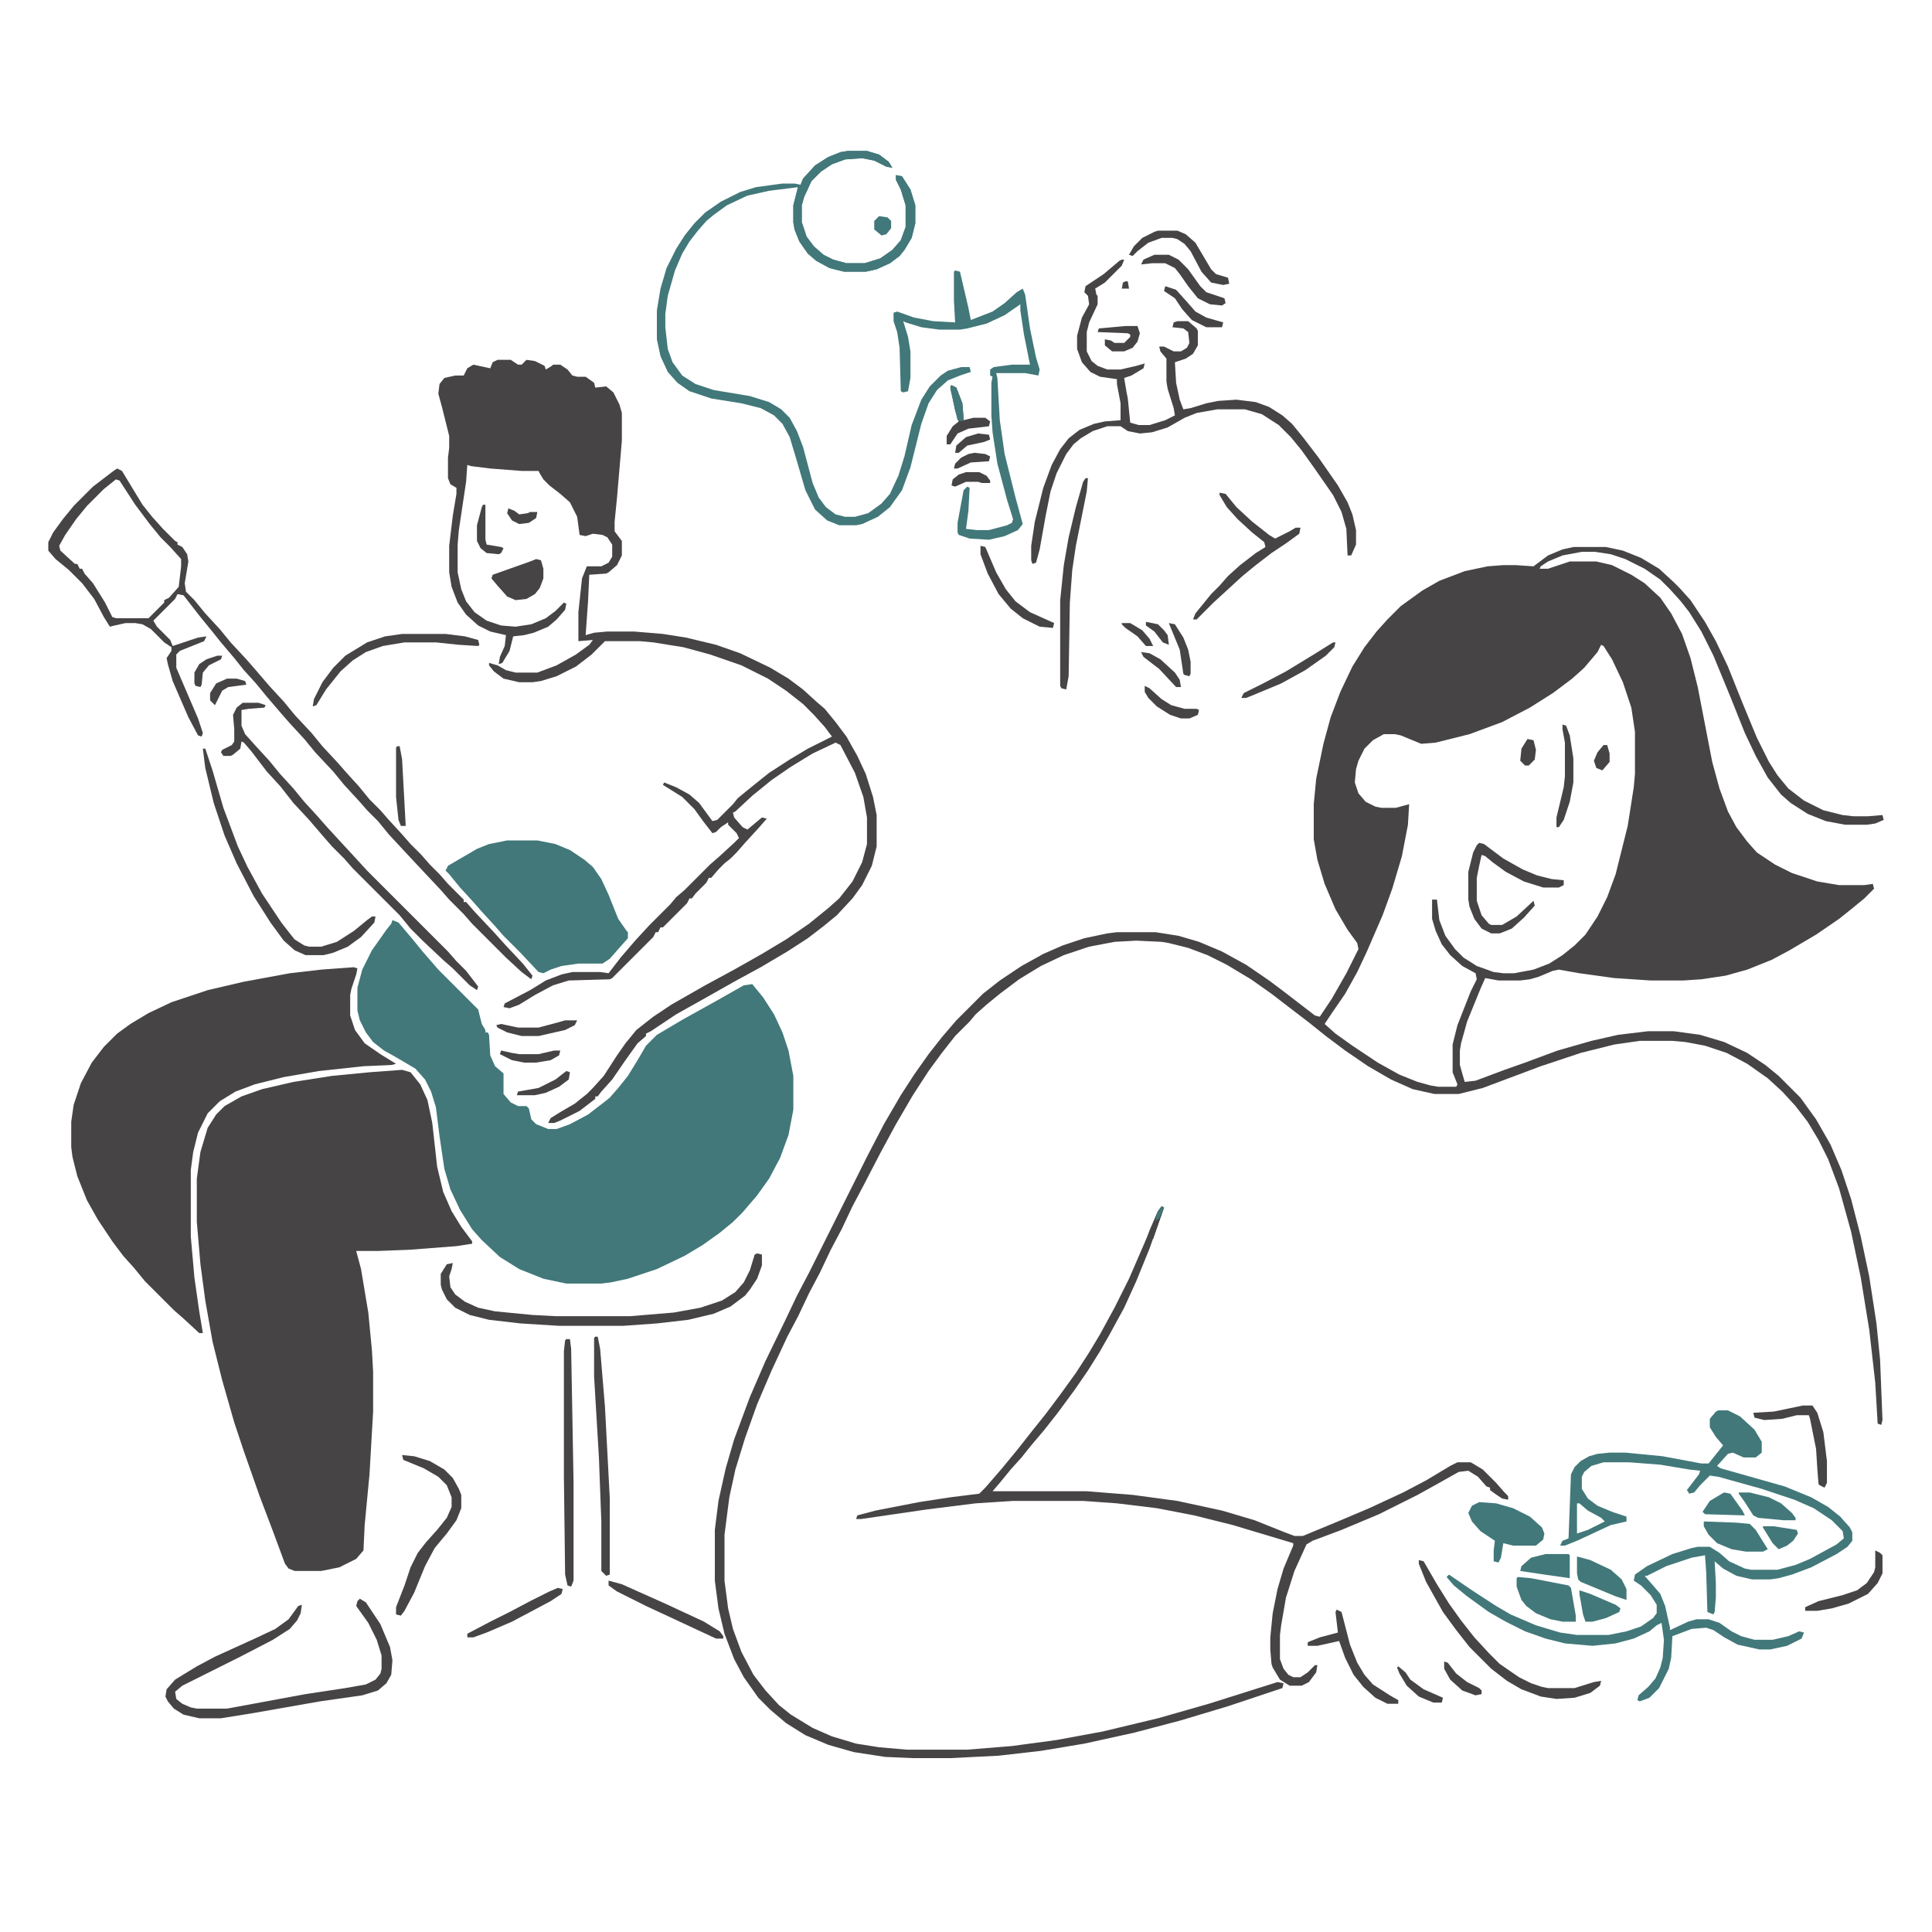 <?xml version="1.0" encoding="UTF-8"?> <svg xmlns="http://www.w3.org/2000/svg" width="270" height="270" viewBox="0 0 270 270" fill="none"><path d="M219.881 76.444H224.437L226.8 76.95L229.331 77.963L231.863 79.481L233.887 81.338L234.731 82.181L236.25 83.869L238.275 86.906L239.794 89.606L241.481 93.15L243.506 98.213L245.531 103.106L247.219 106.481L248.4 108.337L249.919 110.194L252.113 111.881L254.812 113.231L257.512 113.906L259.031 114.075H261.056L263.081 113.906L263.25 114.581L262.069 115.087L260.887 115.256H257.85L255.15 114.75L252.619 113.737L250.256 112.219L248.906 111.037L247.05 108.675L245.363 105.637L243.844 102.431L241.819 97.369L239.456 91.631L237.769 88.256L236.081 85.556L234.9 84.037L233.381 82.35L232.031 81L229.837 79.481L227.137 78.131L225.112 77.456L222.919 77.119H221.062L218.362 77.625L216.337 78.469L215.325 79.144L215.156 79.481H216.337L219.375 78.469H223.087L225.281 78.975L227.981 80.325L229.837 81.506L232.031 83.531L233.55 85.725L235.069 88.594L236.25 91.969L237.262 96.019L239.287 106.481L240.3 110.194L241.481 113.4L242.662 115.594L244.181 117.619L245.531 119.137L248.062 120.825L250.425 122.006L253.969 123.187L257.006 123.694H260.55L261.731 123.525L261.9 124.2L260.55 125.55L258.694 127.069L257.006 128.419L253.8 130.612L250.087 132.806L247.556 134.156L244.181 135.506L241.144 136.35L237.769 136.856L235.238 137.025H230.681L225.619 136.687L220.725 136.012L217.856 135.506L217.012 135.675L214.987 136.519L213.806 136.856L212.456 137.025H209.419L207.562 136.687L206.887 138.206L205.031 142.762L204.187 145.8L204.019 146.812V148.837L204.694 151.2L206.212 151.031L210.262 149.512L213.131 148.5L217.687 146.812L222.412 145.462L226.125 144.619L230.344 144.112H233.887L237.6 144.619L240.975 145.631L244.181 147.15L246.712 148.837L248.569 150.356L251.606 153.394L253.8 156.431L255.825 159.975L257.344 163.519L258.694 167.569L260.044 172.8L261.225 178.369L262.238 184.95L262.744 190.012L263.081 198.45L262.912 199.125L262.406 198.956L262.069 193.219L261.225 185.794L260.044 178.537L258.694 172.125L257.006 166.05L255.488 162L254.137 159.3L252.619 156.769L250.931 154.575L249.075 152.55L247.05 150.694L244.181 148.669L241.312 147.15L238.275 146.137L235.575 145.631L233.719 145.462H229.162L225.619 145.969L220.894 147.15L215.325 149.006L207.225 152.044L203.85 152.887H200.475L197.437 152.212L194.4 150.862L191.194 149.006L187.987 146.812L185.287 144.787L182.756 142.762L179.887 140.569L177.694 138.881L174.825 136.856L171.45 134.831L168.75 133.481L166.05 132.469L163.35 131.794L162.337 131.625L158.794 131.456L155.756 131.625L152.212 132.3L148.669 133.481L145.462 135L142.425 136.856L139.725 138.881L137.869 140.4L136.35 141.75L135.506 142.762L133.481 144.787L131.625 147.15L129.769 149.681L127.575 153.056L125.212 157.106L123.019 161.156L120.656 165.712L119.137 168.581L117.619 171.787L116.1 174.656L114.581 177.862L113.062 180.731L111.544 183.937L110.025 186.806L107.831 191.531L105.806 196.256L104.119 200.981L102.769 205.369L101.925 209.25L101.25 214.481V220.894L101.756 224.775L102.431 227.644L103.612 230.85L105.3 234.056L106.987 236.25L108.844 238.275L110.531 239.625L113.569 241.481L116.269 242.662L119.644 243.675L122.85 244.181L126.731 244.519H135.169L141.412 244.012L147.656 243.169L154.069 241.987L161.831 240.131L168.919 238.106L178.537 235.069L179.381 235.237L179.212 235.912L171.619 238.444L164.869 240.469L158.456 242.156L151.537 243.675L145.462 244.687L139.556 245.362L132.806 245.7H127.575L123.694 245.531L119.306 244.856L115.762 243.844L112.556 242.494L109.856 240.806L107.662 238.95L105.975 237.262L103.95 234.394L102.6 231.862L101.25 228.319L100.406 224.775L99.9 220.894V213.806L100.406 209.756L101.419 205.2L102.6 201.15L104.794 195.244L106.987 190.181L109.856 184.275L111.375 181.069L113.062 177.862L121.162 161.662L123.525 157.106L125.887 153.056L127.744 150.187L129.769 147.319L131.625 144.956L133.65 142.594L137.362 138.881L139.725 137.025L142.762 135L145.8 133.312L148.5 132.131L151.537 131.119L154.744 130.444L156.094 130.275H161.494L164.7 130.781L167.569 131.625L170.775 132.975L174.15 134.831L177.356 137.025L179.381 138.544L183.769 141.919L184.444 142.087L186.131 139.556L188.156 136.012L189.844 132.637L189.675 131.794L188.325 129.937L186.637 127.069L185.119 123.525L184.106 120.15L183.6 117.281V112.387L183.937 108.844L184.95 103.95L185.962 100.237L187.312 96.694L189 93.15L190.687 90.45L192.375 88.256L193.894 86.569L195.75 84.713L198.787 82.519L201.15 81.169L204.694 79.819L207.9 79.144L210.094 78.975H211.781L214.312 79.144L216.337 77.625L218.362 76.781L219.881 76.444ZM223.762 90.112L223.256 91.125L221.4 93.319L219.712 94.838L217.012 96.862L213.806 98.888L209.925 100.912L205.369 102.6L200.644 103.781L198.619 103.95L195.75 102.769L194.906 102.6H193.387L191.869 103.444L190.687 104.625L189.844 106.312L189.506 107.494L189.337 109.35L189.844 110.869L190.856 112.05L192.206 112.725L193.05 112.894H195.075L196.931 112.387L196.762 115.256L195.919 119.644L194.569 124.2L193.219 127.912L191.025 132.975L189.675 135.844L187.987 138.881L186.131 141.581L185.119 143.1L186.637 144.45L189 146.137L192.544 148.5L195.581 150.187L198.112 151.2L199.969 151.706L200.981 151.875H203.512L203.681 151.537L203.006 149.85V145.969L203.681 143.269L205.537 138.544L206.381 136.856L206.212 136.012L204.356 135L202.669 133.481L201.487 131.962L200.644 130.106L200.137 128.419V125.719H200.812L201.15 128.587L201.994 130.781L203.344 132.637L204.525 133.819L206.381 135L208.744 135.844L210.094 136.012H211.612L214.312 135.506L216.506 134.662L218.362 133.481L220.05 132.131L221.569 130.612L223.256 128.081L224.606 125.381L225.787 122.175L227.475 115.425L228.319 110.025L228.488 108.169V102.262L227.981 98.888L226.8 95.344L225.281 92.138L224.1 90.281L223.762 90.112Z" fill="#464444"></path><path d="M56.194 149.512L57.375 149.85L58.725 151.537L59.737 153.731L60.413 156.937L61.087 163.012L61.931 166.556L63.112 169.256L64.463 171.45L65.981 173.475V173.812L63.788 174.15L57.206 174.656L52.819 174.825H49.781L50.456 177.356L51.469 183.431L51.975 188.662L52.144 191.7V197.269L51.638 206.044L50.962 213.131L50.794 216.675L49.781 217.856L47.419 219.037L44.888 219.544H41.175L40.331 219.206L39.825 218.531L38.138 213.975L36.281 209.081L34.087 202.837L32.737 198.787L31.05 192.881L29.7 187.481L28.688 181.744L28.012 176.681L27.506 170.775V164.7L28.012 160.987L29.025 157.612L30.206 155.756L31.387 154.575L33.75 153.225L36.619 152.212L41.006 151.2L46.406 150.356L51.638 149.85L56.194 149.512Z" fill="#464444"></path><path d="M54.844 128.588L55.688 128.925L57.544 131.119L59.062 132.975L61.256 135.506L66.825 141.075L67.331 143.1L67.838 143.944V144.281H68.175L68.344 144.619L68.513 147.488L69.188 149.006L70.369 150.019V152.888L71.381 154.069L72.394 154.575H73.575L73.912 154.913L74.25 156.431L74.925 157.106L76.612 157.781H77.794L79.65 157.106L82.181 155.756L84.375 154.069L85.219 153.394L86.4 152.044L87.75 150.356L89.1 148.163L90.281 146.138L91.8 144.619L95.513 142.425L100.069 139.894L103.95 137.7L105.131 137.531L106.65 139.388L108.169 141.75L109.35 144.281L110.194 146.813L110.869 150.356V155.081L110.194 158.625L109.013 161.831L107.494 164.7L105.806 167.063L103.781 169.425L102.431 170.775L100.575 172.294L98.213 173.981L95.681 175.5L91.8 177.356L87.75 178.706L85.388 179.213L84.037 179.381H79.144L75.938 178.706L72.562 177.356L69.862 175.669L67.331 173.306L65.981 171.788L64.294 169.088L62.944 166.219L62.1 163.35L61.425 158.794L60.919 154.744L60.244 152.55L59.4 150.863L58.05 149.344L55.181 147.656L53.663 146.813L52.144 145.631L51.131 144.281L50.288 142.594L49.95 141.244V138.038L50.625 135.506L51.975 132.806L54 129.938L54.675 129.094L54.844 128.588Z" fill="#42787A"></path><path d="M49.444 135.169L49.95 135.337L49.781 136.181L49.106 138.206L48.938 139.05V141.919L49.612 143.944L50.962 145.8L53.156 147.319L55.35 148.669L54.675 148.837L50.794 149.006L44.55 149.681L39.656 150.525L35.606 151.537L32.906 152.55L30.712 153.9L29.025 155.587L27.675 158.287L27 160.987L26.663 163.519V172.8L27.169 178.537L27.844 183.262L28.35 186.3H27.844L25.65 184.275L24.3 183.094L20.25 179.044L18.731 177.187L17.212 175.5L15.694 173.475L13.669 170.437L12.15 167.737L10.8 164.362L10.125 161.662L9.956 160.312V156.769L10.294 154.406L11.306 151.369L12.825 148.5L14.512 146.306L16.369 144.45L18.225 143.1L20.756 141.581L23.962 140.062L29.025 138.375L34.087 137.194L40.5 136.012L44.888 135.506L49.444 135.169Z" fill="#464444"></path><path d="M69.525 50.288H71.381L72.394 50.962H72.9L73.575 50.288L74.756 50.456L76.106 51.131L76.275 51.638L77.119 51.131L77.287 50.962H78.3L79.312 51.638L79.987 52.481L80.662 52.65H81.844L83.025 53.494L83.194 54.169L84.713 54L85.725 54.844L86.569 56.531L86.906 57.712V61.594L86.231 69.525L85.894 72.9V74.25L86.906 75.6V77.625L86.231 78.975L85.05 79.987L84.713 80.156L82.35 80.325L82.181 84.037L81.844 88.763L83.025 88.425L84.881 88.256H88.594L92.644 88.594L95.85 89.1L100.069 90.112L103.444 91.294L107.663 93.319L110.194 94.838L112.219 96.356L114.075 98.044L115.256 99.056L116.775 100.912L118.294 102.937L119.813 105.637L120.994 108.169L122.006 111.375L122.513 113.906V118.294L121.838 120.994L120.488 123.694L119.138 125.55L116.944 127.912L115.088 129.431L112.894 131.119L110.025 132.975L106.313 135.169L102.6 137.194L98.719 139.387L94.5 141.75L90.956 144.112L90.281 144.45V144.787L89.1 145.8L87.412 148.162L85.556 150.862L84.037 152.55L83.531 153.225H83.194V153.562L81 155.25L78.3 156.6L77.456 156.937H76.612L76.95 156.262L78.3 155.419L80.325 154.237L82.013 152.887L82.856 152.044L84.375 150.356L86.231 147.487L87.412 145.8L88.931 143.944L91.294 142.087L93.825 140.4L98.55 137.7L102.6 135.506L106.481 133.312L109.856 131.287L113.063 129.094L115.763 126.9L117.281 125.55L119.138 123.187L120.488 120.487L121.163 117.956V114.244L120.656 111.375L119.475 108L117.45 104.119L116.775 103.781L113.569 105.3L110.531 107.156L107.831 109.012L105.131 111.206L102.769 113.4L102.431 113.569L102.6 114.244L103.781 115.594L104.456 115.931L106.481 114.244L107.156 114.412L105.975 115.762L104.119 117.787L102.938 119.137L102.094 119.981L101.25 120.656L100.406 121.5L99.394 122.681H99.056L98.719 123.356L97.2 124.875L96.694 125.55H96.356L96.019 126.225L92.644 129.6H92.306L91.969 130.275H91.631L91.294 130.95L85.556 136.687L85.219 136.856L79.481 137.025L77.287 137.7L74.756 139.05L72.562 140.4L71.213 140.906L70.369 140.737L70.537 140.231L74.081 138.375L76.275 137.025L78.469 136.181L79.987 135.844H83.869L85.05 136.012L86.737 133.819L88.763 131.456L90.787 129.262L93.656 126.394L94.5 125.381L95.681 124.369L99.225 120.825L100.575 119.644L102.6 117.787L103.275 117.112L102.938 116.437L101.756 115.256V114.919L100.744 115.594L100.069 116.269L99.562 116.437L98.381 114.919L97.031 113.062L95.344 111.375L92.644 109.687L92.812 109.35L94.5 110.025L96.356 111.037L97.706 112.219L99.562 114.75L100.238 114.581L102.431 112.387L103.106 111.544L104.963 110.025L107.494 108L110.363 106.144L112.894 104.625L116.269 102.937L115.256 101.587L113.738 99.9L112.219 98.381L109.856 96.525L107.325 94.838L103.613 92.981L99.225 91.463L95.513 90.45L91.294 89.775L89.438 89.606H84.544L82.688 91.463L80.494 93.15L77.794 94.5L75.6 95.175L74.419 95.344H72.562L70.369 94.838L69.019 93.825L68.344 92.981V92.644L69.525 92.981L70.706 93.656L72.056 93.994H75.094L77.794 92.981L80.494 91.463L82.35 90.112L82.856 89.438L80.831 89.606V85.556L81.338 80.831L82.013 79.144H84.037L85.05 78.638L85.556 77.794V76.106L84.881 75.094L84.206 74.756L82.856 74.588L81.844 74.925L81 74.756L80.662 72.225L79.65 70.2L78.3 69.019L76.781 67.838L75.938 66.994L75.431 66.15L75.263 65.812H72.9L68.513 65.475L65.812 65.138L65.306 64.969L65.138 67.331L64.125 74.081L63.956 76.106V79.987L64.463 82.35L65.138 84.037L66.319 85.556L68.006 86.737L70.031 87.412L72.056 87.581L74.25 87.244L76.275 86.4L77.625 85.388L78.806 84.206L79.144 84.375L78.975 85.219L77.794 86.569L76.612 87.581L74.588 88.425L73.237 88.763L71.719 88.931L71.213 90.956L70.2 92.644L69.694 92.812L69.862 91.8L70.537 90.281L70.706 88.763L68.513 88.256L66.825 87.412L65.138 85.894L63.956 84.206L63.112 82.013L62.775 79.987V76.275L63.281 72.056L63.788 69.019V68.175L62.944 67.669L62.606 66.825V63.956L62.775 62.606V60.919L61.763 56.869L61.256 55.013L61.425 53.663L62.1 52.819L63.619 52.481H64.8L65.306 51.469L66.15 50.962L68.513 51.469L68.85 50.625L69.525 50.288Z" fill="#464444"></path><path d="M70.875 117.45H75.094L77.625 117.956L79.65 118.8L81.675 120.15L82.856 121.162L84.037 122.85L85.05 125.044L86.4 128.419L87.581 130.106L87.75 130.275V131.119L86.4 132.637L85.219 133.987L84.206 134.662H80.831L78.469 135L76.95 135.506L75.938 136.012L75.263 135.844L72.731 133.144L70.369 130.781L69.188 129.431L67.331 127.406L66.15 126.056L64.294 124.031L62.775 122.175L62.269 121.669L62.606 120.994L66.656 118.631L68.344 117.956L70.875 117.45Z" fill="#42787A"></path><path d="M240.131 197.1H241.481L243.169 197.944L245.194 199.8L246.206 201.488V203.006L245.362 203.681H243.675L242.156 203.006L241.481 203.175L239.962 204.863L240.469 205.2L249.412 207.731L253.125 209.25L255.487 210.6L257.175 211.95L258.525 213.469L258.862 214.144V215.325L258.187 216.169L256.669 217.181L253.125 219.038L250.425 220.05L248.569 220.556L247.387 220.725H244.856L242.662 220.219L240.806 219.206L239.625 218.194L239.794 221.231V223.256L239.625 225.281L239.456 225.619L238.612 225.281L238.444 219.713L238.275 217.35L236.419 217.688L232.875 218.869L230.175 220.219H229.837L231.019 221.569L232.031 222.75L232.706 224.438L233.381 227.475V227.813L235.912 226.631L237.094 226.294H238.781L240.3 226.8L241.987 227.981L243.337 228.656L245.194 229.163H247.725L249.919 228.656L251.437 227.981L252.112 228.15L251.775 228.994L249.75 230.006L247.387 230.513H245.869L242.831 229.838L240.975 228.825L239.456 227.813L238.444 227.475L236.419 227.644L233.719 228.656L233.55 231.694L233.212 233.213L231.862 235.913L230.512 237.263L229.162 237.769L228.825 237.6L228.994 236.925L230.344 235.744L231.356 234.563L232.031 233.044L232.369 231.694L232.537 229.163L232.2 226.8L231.525 227.138L230.512 227.981L228.319 228.994L225.787 229.669L222.581 230.006L218.7 229.669L216 228.994L213.131 227.981L210.431 226.631L208.069 225.281L205.031 223.088L203.175 221.569L202.162 220.388L202.5 220.05L205.706 222.244L209.081 224.438L211.106 225.619L214.65 227.138L218.025 228.15L220.387 228.488H224.775L227.306 227.981L229.331 227.306L231.019 226.125L231.525 225.45V224.269L230.681 222.919L229.331 221.569L228.319 220.894L228.487 220.05L230.175 218.869L233.719 217.181L236.419 216.338L237.262 216.169H238.95L240.3 217.013L241.65 218.194L243.844 219.206L244.687 219.375H248.4L250.931 218.7L252.956 217.856L256.669 215.831L257.681 214.988L257.512 213.975L255.994 212.456L253.462 210.769L250.762 209.588L246.206 208.069L240.131 206.381L238.95 206.213L237.6 207.563L236.756 208.575L236.081 208.744L235.744 208.238L237.431 206.044L237.6 205.538L236.081 205.369L232.031 204.694L227.644 204.356H224.1L222.412 204.863L221.4 205.706L221.062 206.381V208.069L221.906 209.419L223.256 210.431L225.281 211.275L227.306 211.95V212.625L225.112 213.131L220.387 215.325L218.7 216H218.025L218.362 215.325L219.206 214.988L219.544 206.044L220.05 205.031L220.894 204.188L222.075 203.513L223.256 203.175L224.944 203.006H227.137L232.369 203.513L237.769 204.525H238.781L240.806 201.994L239.794 200.813L238.95 199.463V198.281L239.794 197.269L240.131 197.1ZM220.387 210.094V214.313L221.906 213.806L224.269 212.625L223.762 212.119L221.906 211.106L220.725 210.094H220.387Z" fill="#42787A"></path><path d="M162.337 168.581L162.675 168.75L160.65 174.488L158.794 179.044L157.106 182.756L155.081 186.469L153.731 188.831L152.044 191.531L150.187 194.231L147.825 197.438L145.969 199.8L144.112 201.994L142.762 203.681L141.244 205.369L139.725 207.225L138.712 208.406H151.875L158.287 208.913L164.531 209.756L170.775 211.106L175.331 212.456L179.55 214.144L180.9 214.65H182.081L186.975 212.625L191.362 210.769L196.087 208.575L199.294 206.888L202.669 204.863L203.681 204.356H205.537L207.225 205.369L209.081 207.225L210.262 208.575L210.769 209.081V209.588L209.925 209.419L208.912 208.744L208.237 208.238V207.9L207.731 207.731L206.55 206.381L205.2 205.538L203.85 205.706L201.15 207.225L198.112 208.913L192.712 211.613L187.481 213.806L183.431 215.325L182.587 215.831L180.9 219.544L179.719 223.256L179.044 227.138L178.875 228.488V231.863L179.381 233.213L180.056 234.056L180.731 234.394H181.744L182.756 233.719L183.769 232.706H184.106L183.937 233.719L182.925 235.069L181.912 235.575H180.225L178.875 234.731L177.862 233.044L177.694 232.538L177.525 230.513V228.825L177.862 225.45L178.537 222.075L179.381 219.206L180.731 216V215.663L172.294 213.131L166.894 211.781L161.662 210.769L156.094 210.094L151.369 209.756H141.581L136.35 210.094L129.6 210.938L120.319 212.288H119.644L119.812 211.781L122.344 211.106L128.419 209.925L132.806 209.25L136.856 208.744L137.7 207.9L139.894 205.369L142.256 202.5L144.112 200.138L146.137 197.606L148.162 194.906L150.356 191.869L152.212 189L153.731 186.469L155.756 182.756L157.781 178.706L159.975 173.644L161.831 169.256L162.337 168.581Z" fill="#464444"></path><path d="M16.369 65.475L17.044 65.812L19.913 70.537L21.262 72.225L22.781 73.912L24.469 75.6L24.806 75.769V76.106L25.481 76.444L26.156 77.456L26.325 78.469L25.819 81.506L25.988 82.688L27.169 83.869L28.688 85.725L30.712 87.919L32.231 89.775L34.425 92.138L35.606 93.487L37.631 95.85L39.656 98.044L41.175 99.9L43.538 102.431L45.056 104.287L47.25 106.65L48.431 108L50.119 109.856L51.638 111.712L53.156 113.231L54.337 114.581L56.194 116.606L57.375 117.956L58.894 119.475L60.075 120.825L61.425 122.175L62.606 123.525L64.8 125.719V126.056H65.138L66.319 127.406L69.019 130.275L70.537 131.962L73.069 134.662L74.419 136.35L74.25 136.856L72.9 135.844L70.706 133.819L65.981 129.094L64.8 127.744L62.775 125.719L61.594 124.369L58.894 121.5L56.531 118.969L54.337 116.606L52.819 114.75L51.3 113.231L50.119 111.881L48.094 109.687L46.575 107.831L44.044 105.131L42.525 103.275L40.5 101.081L39.319 99.731L37.294 97.369L35.775 95.513L34.087 93.656L32.737 91.969L30.881 89.775L29.531 88.088L28.012 86.231L25.65 83.194L24.806 83.025L24.469 83.7L21.431 86.737L21.938 87.581L23.794 89.438L24.131 90.281L27.675 89.1L28.856 88.931L28.519 89.606L25.144 90.956L24.637 91.463V93.319L27.675 100.406L28.35 102.431L28.181 102.937L27.675 102.769L26.325 100.237L24.131 95.175L23.456 92.812L23.288 91.969L23.962 90.956V90.45L22.95 89.775L21.094 87.919L19.913 87.244L18.9 87.075H17.55L16.031 87.412L15.356 87.581L14.512 86.231L13.162 83.7L11.475 81.506L9.619 79.65L7.763 78.131L6.75 76.95V75.769L7.425 74.419L8.775 72.562L10.294 70.706L12.994 68.006L15.863 65.812L16.369 65.475ZM16.2 66.994L14.512 68.344L12.15 70.706L10.631 72.562L9.113 74.756L8.269 76.275L8.438 76.95L10.463 78.806H10.8L11.137 79.481H11.475L11.812 80.156L12.994 81.506L14.681 84.206L15.694 86.231L16.2 86.4H20.756L22.95 84.206V83.869L23.625 83.531L24.975 82.013L25.312 79.144V78.131L23.794 76.444L22.444 75.094L20.925 73.237L18.9 70.537L16.706 67.162L16.2 66.994Z" fill="#464444"></path><path d="M118.462 21.094H121.162L122.85 21.6L124.2 22.613L124.706 23.456L123.862 23.288L122.175 22.444L120.487 22.106L118.125 22.275L116.269 22.95L114.75 23.962L113.4 25.312L112.387 27.506L112.05 28.688V31.05L112.725 33.075L113.737 34.425L115.087 35.606L116.437 36.281L118.294 36.788H120.825L123.019 36.112L124.706 34.931L125.887 33.581L126.562 31.725V28.688L125.887 26.494L125.212 25.144V24.469L126.056 24.637L127.237 26.494L127.912 28.688V31.219L127.406 33.244L126.394 34.931L125.719 35.775L124.369 36.788L122.512 37.631L120.994 37.969H117.956L115.931 37.462L114.075 36.45L112.894 35.438L111.712 33.75L111.037 32.062L110.869 31.05V28.688L111.544 26.156L107.494 26.663L104.456 27.337L101.587 28.688L99.731 30.038L98.719 30.881L97.537 32.231L96.356 33.75L95.344 35.438L94.331 37.8L93.319 41.344L92.981 43.875V45.731L93.319 48.769L93.994 50.625L95.344 52.481L97.2 53.663L99.731 54.506L104.794 55.35L107.494 56.194L109.181 57.206L110.362 58.388L111.375 60.244L112.219 62.438L113.569 67.5L114.412 69.525L115.425 70.875L116.775 71.888L118.125 72.225H119.475L121.331 71.719L123.187 70.369L124.369 69.019L125.55 66.487L126.394 63.788L127.406 59.4L128.756 55.856L129.937 54L131.456 52.481L132.469 51.806L134.325 51.3H135.506L135.675 51.975L134.156 52.481L132.469 53.156L130.95 54.506L129.769 56.362L128.756 59.231L127.237 65.306L126.056 68.513L124.369 70.875L122.681 72.225L120.487 73.237L119.644 73.406H117.281L115.594 72.731L113.906 71.213L112.556 68.513L111.375 64.463L110.362 61.087L109.35 59.231L108.169 58.05L106.312 57.038L103.612 56.362L99.394 55.688L96.356 54.675L94.669 53.494L93.319 51.975L92.306 49.781L91.8 47.419V43.369L92.306 40.331L93.15 37.462L94.5 34.763L95.681 32.906L97.031 31.219L98.55 29.7L100.744 28.181L103.444 26.831L105.637 26.156L109.35 25.65H111.037L111.881 25.819L112.219 24.975L113.906 23.119L115.762 21.938L117.45 21.262L118.462 21.094Z" fill="#42787A"></path><path d="M156.769 36.281H157.106L156.769 37.125L154.406 39.487L153.056 40.331L153.225 41.175L153.394 41.344V42.525L152.212 45.056L151.875 46.406V49.106L152.55 50.456L153.394 51.131L154.744 51.638H156.6L158.794 51.131L159.975 50.794L159.806 51.469L158.119 52.481L157.106 52.819L157.444 54.844L157.612 55.688L157.95 59.062L159.131 59.4H160.65L162.844 58.725L164.194 58.05L164.025 57.038L163.181 54.337L163.012 53.325V50.119L162.169 49.106L162 48.431H162.675L164.025 49.106H165.037L165.881 48.6L166.219 47.925L166.05 46.406L165.375 45.9L163.856 45.731L164.025 45.056L164.531 44.888H166.05L167.231 45.9L167.4 46.237V48.263L166.725 49.444L165.712 50.119L164.194 50.625L164.362 53.494L164.869 55.856L165.375 57.206L166.387 57.038L168.581 56.362L170.269 56.025L172.8 55.856L175.5 56.194L177.356 56.869L179.212 58.05L180.562 59.231L182.081 61.087L184.275 63.956L186.975 67.838L188.325 70.2L189 71.888L189.506 74.081V76.106L188.831 77.625H188.325L188.156 73.912L187.481 71.55L186.3 69.188L183.6 65.306L181.912 62.944L180.394 61.087L178.706 59.4L176.344 57.881L173.981 57.206H170.1L167.231 57.712L165.544 58.388L163.181 59.737L160.987 60.413L159.3 60.581L157.612 60.244L156.6 59.569H154.744L152.719 60.244L151.031 61.256L150.019 62.1L149.006 63.45L147.656 66.15L146.812 68.681L146.137 72.056L145.294 76.781L144.787 78.638L144.281 78.806L144.112 78.3V76.275L144.619 72.9L145.8 68.175L146.981 64.969L148.162 62.775L149.344 61.256L150.862 60.075L152.887 59.231L154.406 58.894L156.6 58.725V56.362L156.094 53.663V52.987L153.731 52.65L152.381 51.975L151.2 50.625L150.525 48.769V46.913L151.2 44.381L152.212 42.525L152.044 41.344L151.537 40.837L151.706 39.994L154.237 38.306L156.431 36.45L156.769 36.281Z" fill="#464444"></path><path d="M133.481 37.8L134.156 37.969L135.338 43.031L135.675 44.719L138.713 43.538L140.4 42.356L142.087 40.837L142.931 40.331L143.269 41.175L143.944 45.9L144.788 49.95L145.294 51.638L145.125 52.481L143.269 52.144H139.219L139.387 52.819L139.725 58.725L140.4 63.45L141.919 69.525L142.931 73.237L142.256 74.081L140.4 74.925L138.206 75.431L135.506 75.263L133.988 74.756L133.819 74.419V73.069L134.663 68.513L135.169 68.006L135.506 68.175L135.338 71.381L135 73.912L136.519 74.081H138.206L140.738 73.406L141.413 73.069L141.581 72.562L140.738 69.862L139.387 64.8L138.713 60.413L138.544 58.05V53.494L138.713 52.65L138.375 52.481V51.638L138.881 51.3L141.413 50.962H143.944L143.1 46.744L142.594 43.369V42.525L140.4 44.044L137.869 45.225L135.169 45.9L134.156 46.069H131.287L128.756 45.731L126.562 45.056L126.225 44.888L126.9 47.081L127.237 49.106V52.819L126.9 54.675L126.225 54.844L125.888 54.675L125.719 48.6L125.381 46.406L124.875 44.888V43.706L125.381 43.538L127.744 44.381L130.444 44.888L133.481 45.056L133.312 42.019V37.969L133.481 37.8Z" fill="#42787A"></path><path d="M50.288 223.425L51.131 223.931L53.156 226.969L54.506 230.175L54.844 232.031L54.675 234.056L54 235.238L52.819 236.25L50.625 236.925L44.719 237.769L35.1 239.456L30.881 240.131H27.844L25.65 239.625L24.3 238.781L23.456 237.769L23.119 237.094L23.288 236.081L24.469 234.731L27.506 232.875L30.038 231.525L35.606 228.994L38.475 227.644L40.331 226.294L41.681 224.438L42.188 224.269L42.019 225.45L41.513 226.463L40.5 227.644L38.138 229.163L33.581 231.525L25.481 235.575L24.469 236.419L24.637 237.431L25.481 238.106L26.663 238.613L27.506 238.781H31.725L42.694 236.756L48.263 235.913L51.131 235.406L52.481 234.731L53.156 233.888L53.325 233.213V231.356L52.65 229.163L51.469 226.8L49.781 224.438L49.95 223.763L50.288 223.425Z" fill="#464444"></path><path d="M105.806 175.162L106.481 175.331V176.85L105.806 178.706L104.794 180.225L104.119 181.069L102.094 182.587L99.731 183.6L96.188 184.444L91.8 184.95L87.075 185.287H78.131L72.731 184.95L68.344 184.444L65.644 183.769L63.619 182.756L62.438 181.575L61.763 180.225L61.594 179.55V178.031L62.438 176.681L63.281 176.512L63.112 177.356L62.775 178.369L62.944 179.887L63.619 180.9L64.969 181.912L66.825 182.756L69.188 183.262L74.419 183.769L77.625 183.937H88.088L94.162 183.431L97.875 182.756L100.913 181.744L102.769 180.562L103.95 179.212L104.794 177.525L105.469 175.331L105.806 175.162Z" fill="#464444"></path><path d="M33.919 98.213H36.112L37.125 98.55L36.956 98.888L34.763 99.056L33.75 99.225V101.419L34.256 102.6L35.775 104.288L37.631 106.313L39.15 108.169L41.006 110.194L42.525 112.05L44.381 114.075L45.562 115.425L47.419 117.45L49.444 119.644L51.3 121.669L62.606 132.975L63.788 134.325L65.138 135.675L66.825 137.869L66.656 138.375L65.644 137.7L63.281 135.338L61.931 134.156L59.062 131.456L57.375 129.769L55.856 127.913L49.275 121.331L48.094 119.981L46.406 118.294L45.225 116.944L43.2 114.581L41.006 112.219L39.15 109.856L37.294 107.831L35.1 104.963L34.087 103.781L33.75 103.613L33.581 104.625L32.569 105.469L32.231 105.638H31.219L30.881 105.131L31.05 104.794L32.4 104.119L32.737 103.613V101.925L32.569 99.9L33.075 98.888L33.919 98.213Z" fill="#464444"></path><path d="M118.462 21.094H121.162L122.85 21.6L124.2 22.613L124.706 23.456L123.862 23.288L122.175 22.444L120.487 22.106L118.125 22.275L116.269 22.95L114.75 23.962L113.4 25.312L112.387 27.506L112.05 28.688V31.05L112.725 33.075L113.737 34.425L115.087 35.606L116.437 36.281L118.294 36.788H120.825L123.019 36.112L124.706 34.931L125.887 33.581L126.562 31.725V28.688L125.887 26.494L125.212 25.144V24.469L126.056 24.637L127.237 26.494L127.912 28.688V31.219L127.406 33.244L126.394 34.931L125.719 35.775L124.369 36.788L122.512 37.631L120.994 37.969H117.956L115.931 37.462L114.075 36.45L112.894 35.438L111.712 33.75L111.037 32.062L110.869 31.05V28.688L111.544 25.988L111.881 25.819L112.219 24.975L113.906 23.119L115.762 21.938L117.45 21.262L118.462 21.094Z" fill="#42787A"></path><path d="M206.719 209.925L209.081 210.094L211.444 210.769L213.806 211.95L215.494 213.469L215.831 214.313L215.663 215.156L214.65 216H211.444L210.094 215.663L209.756 217.688L209.419 218.363L208.744 218.194V216.675L208.913 215.325L206.888 213.975L205.706 212.625L205.2 211.444L205.706 210.431L206.719 209.925Z" fill="#42787A"></path><path d="M28.35 104.625H28.688L29.7 107.663L31.219 112.894L33.244 118.294L34.594 121.163L36.619 124.875L39.319 128.925L40.5 130.444L41.175 131.288L42.525 132.131L43.2 132.3H44.888L47.081 131.625L49.444 130.106L51.3 128.587L51.975 128.081H52.481L52.312 128.925L50.456 130.95L48.6 132.3L46.575 133.144L45.225 133.481H42.694L41.175 132.806L39.656 131.456L37.8 128.925L35.438 125.212L33.075 120.656L31.387 116.775L29.869 112.219L28.688 107.325L28.35 104.625Z" fill="#464444"></path><path d="M198.281 218.025L198.956 218.194L200.812 221.4L202.5 224.1L204.188 226.462L206.044 228.825L208.069 231.019L209.588 232.537L212.288 234.394L213.975 235.237L215.494 235.744L216.337 235.912H220.05L222.75 235.069L223.763 234.9L223.594 235.575L222.244 236.587L220.05 237.262L217.519 237.431L215.325 237.094L212.625 236.081L210.6 234.9L208.406 233.212L205.369 230.175L203.513 227.812L201.656 225.281L199.294 221.062L198.281 218.531V218.025Z" fill="#464444"></path><path d="M79.144 187.144H79.65L79.819 188.494L80.156 207.225V220.894L79.819 221.738L79.312 221.569L78.975 220.05L78.806 206.381V188.831L78.975 187.313L79.144 187.144Z" fill="#464444"></path><path d="M56.194 203.344L57.881 203.513L60.075 204.188L62.1 205.369L63.281 206.55L64.125 208.069L64.463 208.912V210.769L63.788 212.456L62.438 214.312L60.75 216.338L59.4 218.869L57.881 222.581L56.531 225.113L56.025 225.788L55.35 225.619V224.606L56.531 221.569L57.375 219.038L58.388 217.012L59.569 215.494L61.087 213.806L62.438 212.119L63.112 210.6V209.25L62.438 207.562L61.256 206.381L59.231 205.2L56.362 204.019L56.194 203.344Z" fill="#464444"></path><path d="M212.119 220.387L213.975 220.556L219.206 221.569L219.544 221.906L220.219 225.787V226.631H218.363L216.675 226.294L214.65 225.45L213.3 224.437L212.625 223.594L211.95 221.737V220.556L212.119 220.387Z" fill="#42787A"></path><path d="M206.719 117.787L207.394 117.956L210.094 119.981L212.794 121.5L214.819 122.344L216.844 122.85L218.531 123.019V123.694L217.856 124.031H215.663L212.963 123.187L210.431 121.837L208.575 120.487L207.563 119.644L207.056 119.475L206.719 120.994L206.381 122.681V125.887L207.056 127.912L208.069 129.094L208.406 129.262H209.925L211.95 128.081L214.313 125.887L214.481 126.562L212.963 128.25L211.275 129.769L209.588 130.444H208.406L207.056 129.769L206.044 128.419L205.369 126.731L205.2 125.719V121.837L205.875 119.137L206.381 118.125L206.719 117.787Z" fill="#464444"></path><path d="M83.194 186.806H83.531L83.869 188.494L84.544 196.594L85.219 209.419V220.05L84.713 220.219L84.037 219.544V212.625L83.7 203.681L83.025 192.375V186.975L83.194 186.806Z" fill="#464444"></path><path d="M151.706 66.825H152.044L151.875 68.681L150.356 76.275L149.85 79.65L149.513 84.206L149.344 94.5L149.006 96.356L148.331 96.188L148.163 95.85V83.869L148.669 78.975L149.344 75.094L150.356 70.875L151.369 67.331L151.706 66.825Z" fill="#464444"></path><path d="M170.438 68.85L171.281 69.019L172.8 70.875L174.994 72.9L177.356 74.756L178.2 75.263L180.225 74.25L181.069 73.744H181.744L181.575 74.588L179.719 75.938L177.694 77.287L175.5 78.975L173.644 80.494L169.594 84.206L167.231 86.569H166.725L167.063 85.725L169.256 83.025L170.438 81.844L171.619 80.494L173.306 78.975L175.5 77.287L176.85 76.444L176.681 75.769L174.994 74.419L172.969 72.562L171.45 70.875L170.438 69.188V68.85Z" fill="#464444"></path><path d="M56.194 88.594H62.269L64.969 88.931L66.825 89.438L66.994 90.112L66.825 90.281L64.125 90.112L60.919 89.775H56.531L53.494 90.281L51.131 91.125L49.275 92.306L47.587 93.825L45.562 96.356L44.212 98.55L43.706 98.719L43.875 97.706L45.056 95.344L46.575 93.319L48.263 91.631L51.3 89.775L53.831 88.931L56.194 88.594Z" fill="#464444"></path><path d="M74.925 78.131L75.6 78.3L75.938 79.481V80.831L75.431 82.181L74.756 83.025L73.575 83.7L72.056 83.869L70.875 83.362L69.525 81.844L68.681 80.831L68.85 80.325L74.081 78.469L74.925 78.131Z" fill="#464444"></path><path d="M238.106 212.625L242.663 212.794L244.519 212.963L245.363 213.806L247.05 216.506L246.375 216.844H244.013L241.988 216.506L239.963 215.663L238.781 214.481L238.106 213.3V212.625Z" fill="#42787A"></path><path d="M220.388 217.519L222.244 218.025L225.113 219.375L226.631 220.725L227.306 222.075V223.594L225.788 223.088L220.894 221.063L220.556 220.725L220.388 219.881V217.519Z" fill="#42787A"></path><path d="M186.806 224.944L187.481 225.281L188.663 229.838L189.675 232.369L190.688 234.056L191.869 235.406L194.231 236.925L195.413 237.6V238.106H193.894L192.206 237.263L190.519 235.744L189.169 234.056L187.988 231.694L187.144 229.331L184.106 230.006H182.756V229.5L184.444 228.825L186.975 228.15L186.638 225.281L186.806 224.944Z" fill="#464444"></path><path d="M251.944 196.425H253.294L253.969 197.438L254.813 200.138L255.319 204.188V207.225L254.981 207.9L254.306 207.563L254.138 207.394L253.969 205.2L253.8 202.5L252.956 198.281L252.788 197.775H251.1L249.075 198.281L246.544 198.45L245.194 198.113L245.025 197.438L247.894 197.269L251.944 196.425Z" fill="#464444"></path><path d="M85.05 220.894L86.906 221.4L93.319 224.269L98.381 226.631L100.575 227.981L101.081 228.656V228.994H100.069L90.281 224.438L86.231 222.413L85.05 221.569V220.894Z" fill="#464444"></path><path d="M161.831 32.231H164.531L165.713 32.737L167.062 33.919L169.256 37.631L169.931 38.306L171.619 38.812L171.788 39.656L170.944 39.825L169.256 39.487L167.906 37.969L166.387 35.1L165.544 34.087L164.531 33.413L163.856 33.244H162.338L160.481 33.919L158.962 35.1L158.288 35.775L157.781 35.606L158.456 34.425L159.638 33.244L161.325 32.4L161.831 32.231Z" fill="#464444"></path><path d="M216 217.181H219.206L219.375 217.35V220.556L215.831 220.05L212.456 219.544L212.625 218.869L213.975 217.687L216 217.181Z" fill="#42787A"></path><path d="M243 208.575H244.519L247.219 209.25L248.906 210.094L250.425 211.444L250.931 212.119V212.456H249.244L245.7 212.119L245.025 211.781L243.844 209.925L243 208.744V208.575Z" fill="#42787A"></path><path d="M137.025 76.275L137.7 76.444L139.219 79.987L140.569 82.35L141.919 84.037L143.944 85.556L147.319 87.075L147.15 87.75L145.294 87.581L142.931 86.4L141.244 85.05L139.556 83.025L138.037 80.156L137.025 77.456V76.275Z" fill="#464444"></path><path d="M77.963 221.906L78.638 222.075L78.469 222.75L76.95 223.762L71.55 226.631L68.006 228.15L66.15 228.825H65.306V228.319L68.513 226.631L71.213 225.281L74.081 223.762L76.781 222.412L77.963 221.906Z" fill="#464444"></path><path d="M262.069 216.675L262.744 217.013L263.081 217.35V219.881L262.406 221.231L261.056 222.75L258.356 224.1L255.994 224.775L253.969 225.113H252.281V224.606L254.138 223.763L257.513 222.919L259.537 222.244L260.887 221.231L261.9 219.713L262.069 219.038V216.675Z" fill="#464444"></path><path d="M161.325 35.606H163.35L164.7 36.281L166.05 37.631L167.738 39.994L168.581 40.837L171.113 41.681L171.281 42.356L170.775 42.694L169.088 42.525L167.4 41.681L166.05 39.994L164.869 38.306L164.194 37.462L162.844 36.788H160.988L159.469 36.956L159.806 36.281L161.325 35.606Z" fill="#464444"></path><path d="M220.725 222.244L222.244 222.75L225.787 224.269L226.462 224.775L226.294 225.281L224.437 226.125L222.581 226.631H221.569L221.231 225.619L220.725 222.75V222.244Z" fill="#42787A"></path><path d="M186.3 89.775H186.638L186.469 90.45L185.288 91.631L182.419 93.656L179.044 95.513L174.994 97.2L174.15 97.537H173.475L173.813 96.862L176.513 95.513L179.719 93.825L183.6 91.463L186.3 89.775Z" fill="#464444"></path><path d="M218.362 101.25L218.869 101.419L219.375 102.769L219.881 105.975V109.35L219.375 112.05L218.531 114.581L217.856 115.594H217.519V114.244L218.531 110.025L218.7 108.506V103.781L218.362 101.925V101.25Z" fill="#464444"></path><path d="M132.975 53.831L133.65 54.169L134.494 56.362L134.662 58.725L136.012 58.388H137.7L138.375 58.894L138.206 59.569L135.337 59.906L133.819 60.581L132.806 62.1H132.3V60.919L133.144 59.569L133.987 58.894L133.481 57.375L132.806 54L132.975 53.831Z" fill="#464444"></path><path d="M240.975 208.575L241.819 208.744L243.506 211.106L243.844 211.781L238.275 211.612L237.938 211.275L238.95 209.756L240.638 208.744L240.975 208.575Z" fill="#42787A"></path><path d="M78.975 142.594H80.662L80.325 143.269L78.975 143.944L75.263 144.787H72.9L70.875 144.281L69.525 143.606L69.356 143.269L70.031 143.1L72.394 143.606H75.263L77.794 142.931L78.975 142.594Z" fill="#464444"></path><path d="M157.275 45.562H158.962L159.3 46.575L158.962 47.756L158.287 48.6L157.106 49.106H155.419L154.406 48.263V47.419L155.25 47.587L155.756 47.925H157.106L157.95 47.081V46.744L157.612 46.575L153.394 46.406L153.562 45.9L157.275 45.562Z" fill="#464444"></path><path d="M162.844 39.994L164.362 40.5L165.881 42.188L167.062 43.538L168.581 44.381L170.944 45.056L170.775 45.731H168.581L166.556 44.719L165.206 43.2L164.194 41.681L162.675 40.669L162.844 39.994Z" fill="#464444"></path><path d="M55.519 104.287H55.856L56.194 106.144L56.7 115.425H56.025L55.688 114.581L55.35 111.375V104.456L55.519 104.287Z" fill="#464444"></path><path d="M159.975 95.85L160.65 96.188L162.338 97.706L163.688 98.55L165.544 99.056H167.231L167.569 99.225L167.4 99.9L166.219 100.406H165.038L163.519 99.9L161.663 98.719L160.481 97.537L159.975 96.694V95.85Z" fill="#464444"></path><path d="M246.375 213.3H247.894L251.1 213.806L251.269 214.313L250.594 215.325L249.75 216L248.569 216.506L247.725 215.663L246.375 213.469V213.3Z" fill="#42787A"></path><path d="M70.031 146.812L71.55 147.15L72.562 147.319H75.263L77.456 146.812H78.3L78.131 147.488L76.95 148.163L74.925 148.5H73.237L71.55 148.163L69.862 147.319L70.031 146.812Z" fill="#464444"></path><path d="M67.5 70.537H67.838V75.431L68.006 76.106L70.031 76.444L70.369 76.612L70.031 77.287L69.694 77.456L68.006 77.287L67.162 76.612L66.656 75.6V73.406L67.331 70.875L67.5 70.537Z" fill="#464444"></path><path d="M195.413 232.875L196.425 233.719L197.1 234.731L198.956 236.081L201.656 237.263L201.488 237.938H200.306L198.281 237.094L196.594 235.575L195.581 233.888L195.244 233.044L195.413 232.875Z" fill="#464444"></path><path d="M163.35 87.075L164.194 87.244L165.375 89.1L166.05 90.787L166.388 92.475V94.162L166.219 94.5L165.544 94.331L165.375 94.162L164.869 90.787L163.688 87.919L163.35 87.075Z" fill="#464444"></path><path d="M201.825 232.2L202.331 232.369L203.513 233.887L205.031 235.069L206.719 235.912L207.056 236.25V236.756L206.213 236.925L204.356 236.25L202.669 234.731L201.825 233.212V232.2Z" fill="#464444"></path><path d="M159.469 91.125L160.65 91.294L162.169 92.138L164.194 93.994L164.869 95.006L165.037 96.019H164.363L162 93.487L159.806 91.8L159.469 91.125Z" fill="#464444"></path><path d="M79.144 149.681L79.65 149.85L79.481 150.863L78.131 151.875L76.275 152.719L74.756 153.056H72.225L72.394 152.55L75.263 152.044L77.625 150.863L79.144 149.681Z" fill="#464444"></path><path d="M31.725 94.838H33.075L34.256 95.175L34.425 95.681L31.894 96.019L31.05 96.525L30.038 98.55L29.363 97.875V96.862L30.206 95.513L31.725 94.838Z" fill="#464444"></path><path d="M135 65.981H136.856L137.869 66.487L138.375 67.162V67.5H137.194L136.688 67.331H135L133.481 68.006L132.975 67.838L133.144 66.994L133.988 66.319L135 65.981Z" fill="#464444"></path><path d="M213.469 103.275L214.312 103.444L214.65 104.794L214.481 106.144L213.637 106.988H213.131L212.456 106.313L212.625 104.625L213.469 103.275Z" fill="#464444"></path><path d="M136.688 60.581L138.206 60.75L138.375 61.425L137.531 61.763L135.169 62.269L133.988 63.281H133.481L133.65 62.269L135 61.087L136.688 60.581Z" fill="#464444"></path><path d="M224.1 104.119H224.606L224.944 105.3V106.481L223.931 107.663L223.087 107.325L222.75 106.313L223.256 105.131L224.1 104.119Z" fill="#464444"></path><path d="M136.181 63.281L137.7 63.45L138.375 63.788L138.206 64.463L135.675 64.631L133.819 65.475H133.312L133.481 64.8L134.325 63.956L135.338 63.45L136.181 63.281Z" fill="#464444"></path><path d="M71.044 71.044L71.888 71.381L72.562 71.888L73.744 71.719L74.081 71.55H75.094L74.925 72.394L73.912 73.069L72.562 73.237L71.55 72.731L70.875 71.719L71.044 71.044Z" fill="#464444"></path><path d="M122.85 30.206L124.031 30.375L124.537 30.881V31.894L123.862 32.737L123.187 32.906L122.175 32.062V30.881L122.85 30.206Z" fill="#42787A"></path><path d="M30.375 91.631H31.05L30.881 92.138L29.194 92.981L28.35 93.994L28.181 95.681L28.012 96.019L27.337 95.85L27.169 95.513V93.994L27.844 92.812L28.856 92.138L30.375 91.631Z" fill="#464444"></path><path d="M132.975 53.831L133.65 54.169L134.494 56.362L134.662 58.219L134.494 58.894L133.819 58.725L132.806 54.337L132.975 53.831Z" fill="#42787A"></path><path d="M156.769 87.075H157.95L159.637 88.088L160.65 89.269L161.156 90.281H160.144L158.962 88.931L157.275 87.75L156.769 87.244V87.075Z" fill="#464444"></path><path d="M160.144 86.906L161.831 87.244L162.675 88.088L163.181 88.763L163.35 90.112L162.506 89.775L161.325 88.256L160.144 87.412V86.906Z" fill="#464444"></path><path d="M162.337 168.581L162.675 168.75L161.156 173.138H160.819L160.481 173.475H160.144L160.65 171.956L161.831 169.256L162.337 168.581Z" fill="#464444"></path><path d="M162.337 168.581L162.675 168.75L162 170.269L161.494 170.606L161.662 169.594L162.337 168.581Z" fill="#42787A"></path><path d="M157.275 39.319H157.612L157.781 40.331H156.769L156.937 39.487L157.275 39.319Z" fill="#464444"></path></svg> 